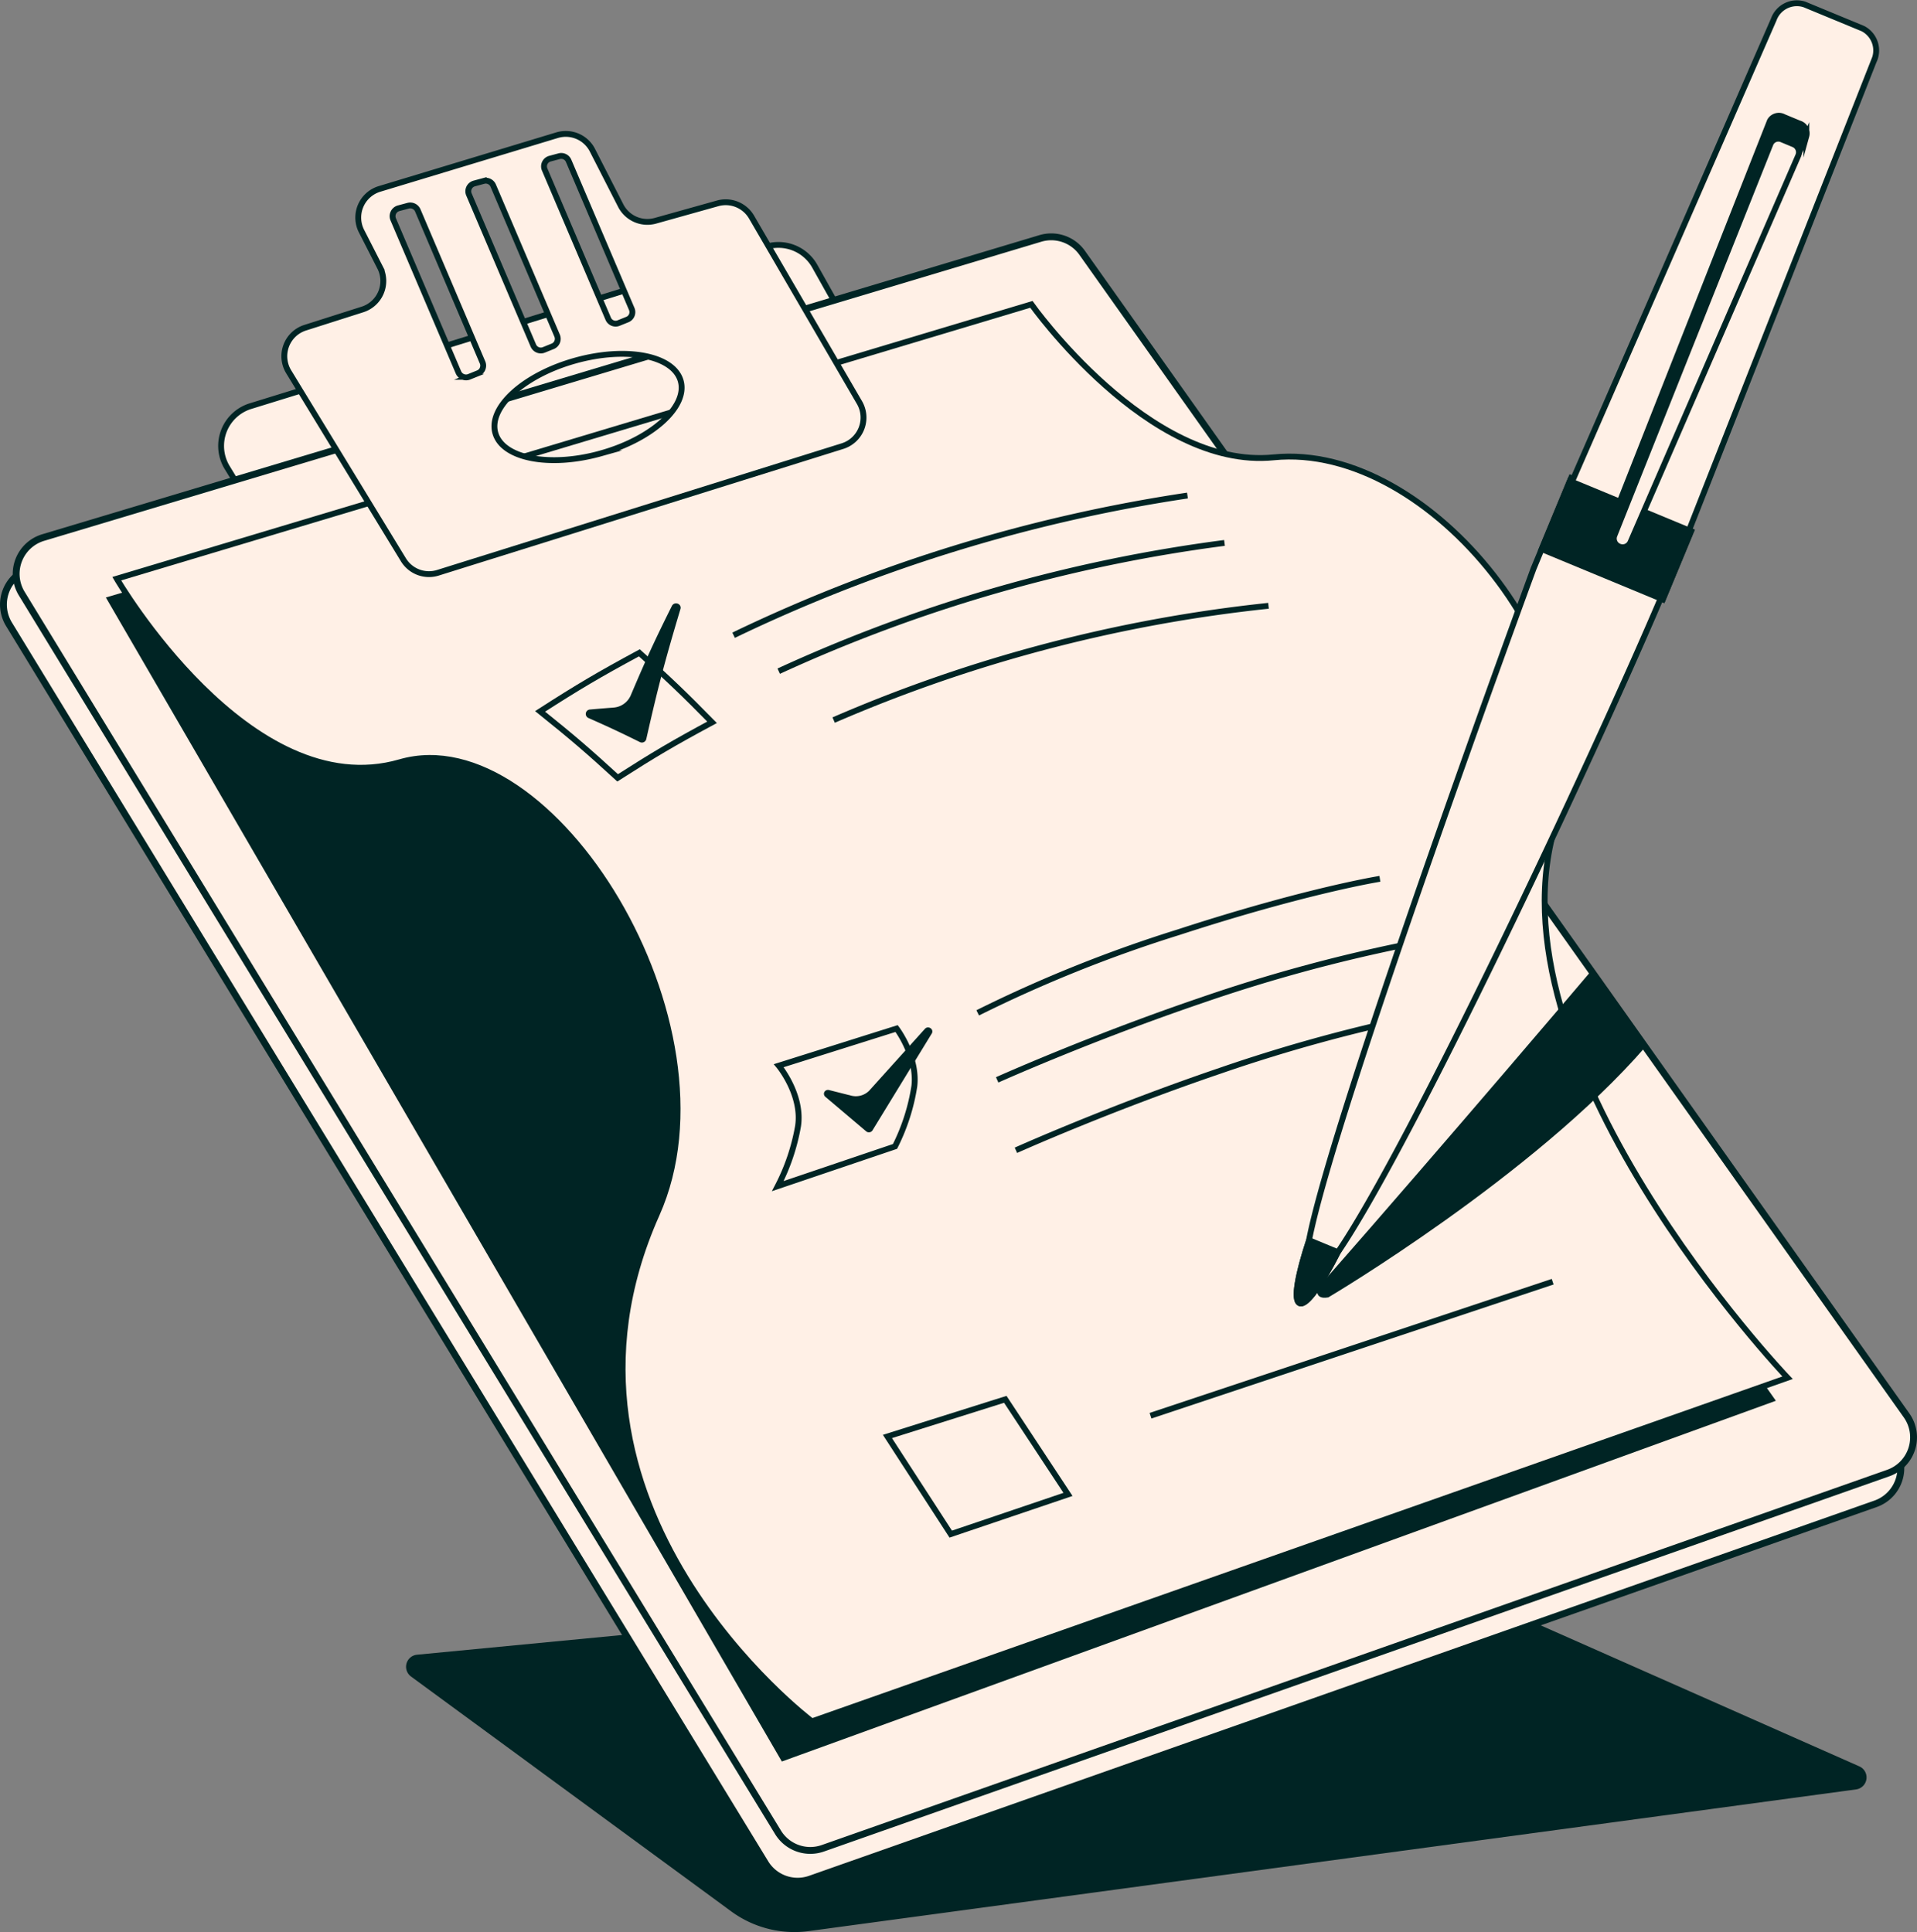 <svg id="Group_3250" data-name="Group 3250" xmlns="http://www.w3.org/2000/svg" xmlns:xlink="http://www.w3.org/1999/xlink" width="198.951" height="200.549" viewBox="0 0 198.951 200.549">
  <rect x="0" y="0" width="198.951" height="200.549" fill="#808080" stroke="none"/>
  <defs>
    <clipPath id="clip-path">
      <rect id="Rectangle_809" data-name="Rectangle 809" width="198.951" height="200.549" fill="none"/>
    </clipPath>
  </defs>
  <g id="Group_3249" data-name="Group 3249" clip-path="url(#clip-path)">
    <path id="Path_2970" data-name="Path 2970" d="M192.591,185.5,83.9,200.206a10.839,10.839,0,0,1-7.865-2L42.8,173.825a1.01,1.01,0,0,1,.5-1.82l101.139-9.724a1,1,0,0,1,.505.082l47.92,21.21a1.01,1.01,0,0,1-.273,1.925" fill="#002424" fill-rule="evenodd"/>
    <path id="Path_2971" data-name="Path 2971" d="M192.591,185.5,83.9,200.206a10.839,10.839,0,0,1-7.865-2L42.8,173.825a1.01,1.01,0,0,1,.5-1.82l101.139-9.724a1,1,0,0,1,.505.082l47.92,21.21A1.01,1.01,0,0,1,192.591,185.5Z" fill="none" stroke="#002424" stroke-miterlimit="10" stroke-width="0.49"/>
    <path id="Path_2972" data-name="Path 2972" d="M30.165,59.336l-6.586-10.8a4.321,4.321,0,0,1,2.413-6.377L79.513,25.615a4.322,4.322,0,0,1,5.044,2.014l6.217,11.087a4.32,4.32,0,0,1-2.505,6.243L35.117,61.218a4.319,4.319,0,0,1-4.952-1.882" fill="#fff0e6"/>
    <path id="Path_2973" data-name="Path 2973" d="M30.165,59.336l-6.586-10.8a4.321,4.321,0,0,1,2.413-6.377L79.513,25.615a4.322,4.322,0,0,1,5.044,2.014l6.217,11.087a4.32,4.32,0,0,1-2.505,6.243L35.117,61.218A4.319,4.319,0,0,1,30.165,59.336Z" fill="none" stroke="#002424" stroke-miterlimit="10" stroke-width="0.607"/>
    <path id="Path_2974" data-name="Path 2974" d="M79.423,193.387.933,64.8a3.93,3.93,0,0,1,2.225-5.812L106.652,27.943a3.933,3.933,0,0,1,4.336,1.491l85.563,120.682a3.93,3.93,0,0,1-1.9,5.98L84.083,195.046a3.929,3.929,0,0,1-4.66-1.659" fill="#fff0e6"/>
    <path id="Path_2975" data-name="Path 2975" d="M79.423,193.387.933,64.8a3.93,3.93,0,0,1,2.225-5.812L106.652,27.943a3.933,3.933,0,0,1,4.336,1.491l85.563,120.682a3.93,3.93,0,0,1-1.9,5.98L84.083,195.046A3.929,3.929,0,0,1,79.423,193.387Z" fill="none" stroke="#002424" stroke-miterlimit="10" stroke-width="0.711"/>
    <path id="Path_2976" data-name="Path 2976" d="M80.742,190.193,2.252,61.609A3.93,3.93,0,0,1,4.477,55.8L107.971,24.749a3.933,3.933,0,0,1,4.336,1.491L197.87,146.922a3.93,3.93,0,0,1-1.9,5.98L85.4,191.852a3.929,3.929,0,0,1-4.66-1.659" fill="#fff0e6"/>
    <path id="Path_2977" data-name="Path 2977" d="M80.742,190.193,2.252,61.609A3.93,3.93,0,0,1,4.477,55.8L107.971,24.749a3.933,3.933,0,0,1,4.336,1.491L197.87,146.922a3.93,3.93,0,0,1-1.9,5.98L85.4,191.852A3.929,3.929,0,0,1,80.742,190.193Z" fill="none" stroke="#002424" stroke-miterlimit="10" stroke-width="0.711"/>
    <path id="Path_2978" data-name="Path 2978" d="M11.443,62.2,81.277,182.475l102.55-37.225-78.1-110.877Z" fill="#002424"/>
    <path id="Path_2979" data-name="Path 2979" d="M11.443,62.2,81.277,182.475l102.55-37.225-78.1-110.877Z" fill="none" stroke="#002424" stroke-miterlimit="10" stroke-width="0.607"/>
    <path id="Path_2980" data-name="Path 2980" d="M84.263,178.677s-29.642-22.3-16.11-52.628c8.792-19.706-10.964-51.479-26.636-46.934s-29.4-19.045-29.4-19.045l94.924-28.477s12.167,17.183,25.132,15.882c16.382-1.644,34.611,21.605,29.4,37.7-7.921,24.444,23.945,57.836,23.945,57.836Z" fill="#fff0e6"/>
    <path id="Path_2981" data-name="Path 2981" d="M84.263,178.677s-29.642-22.3-16.11-52.628c8.792-19.706-10.964-51.479-26.636-46.934s-29.4-19.045-29.4-19.045l94.924-28.477s12.167,17.183,25.132,15.882c16.382-1.644,34.611,21.605,29.4,37.7-7.921,24.444,23.945,57.836,23.945,57.836Z" fill="none" stroke="#002424" stroke-miterlimit="10" stroke-width="0.607"/>
    <path id="Path_2982" data-name="Path 2982" d="M89.195,41.781,78,22.537a3.106,3.106,0,0,0-3.522-1.429l-6.459,1.809a3.106,3.106,0,0,1-3.6-1.578l-2.936-5.747a3.106,3.106,0,0,0-3.666-1.56L39.389,19.61A3.106,3.106,0,0,0,37.523,24l1.916,3.751a3.1,3.1,0,0,1-1.823,4.372l-5.945,1.894a3.106,3.106,0,0,0-1.709,4.577L41.867,58.107a3.106,3.106,0,0,0,3.58,1.347L87.439,46.307a3.105,3.105,0,0,0,1.756-4.526M56.543,16.909a.829.829,0,0,1,.529-.437l.963-.259a.832.832,0,0,1,.976.475l6.554,15.387a.829.829,0,0,1-.452,1.092l-.915.369a.805.805,0,0,1-.306.06.832.832,0,0,1-.765-.5l-6.6-15.5a.828.828,0,0,1,.017-.687m-7.857,2.579a.837.837,0,0,1,.536-.443l.974-.262a.842.842,0,0,1,.989.481l6.637,15.582a.839.839,0,0,1-.457,1.1h0l-.926.375a.841.841,0,0,1-1.085-.449L48.668,20.183a.835.835,0,0,1,.018-.695m1.4,18.785a.847.847,0,0,1-.466.463l-.939.379a.843.843,0,0,1-.314.061.854.854,0,0,1-.784-.515L40.81,22.77a.849.849,0,0,1,.561-1.152l.987-.265a.852.852,0,0,1,1,.487l6.719,15.777a.839.839,0,0,1,0,.656m12.292,8.783c-5.312,1.493-10.223.549-10.97-2.107s2.956-6.019,8.268-7.511,10.223-.55,10.969,2.106-2.955,6.019-8.267,7.512" fill="#fff0e6"/>
    <path id="Path_2983" data-name="Path 2983" d="M89.195,41.781,78,22.537a3.106,3.106,0,0,0-3.522-1.429l-6.459,1.809a3.106,3.106,0,0,1-3.6-1.578l-2.936-5.747a3.106,3.106,0,0,0-3.666-1.56L39.389,19.61A3.106,3.106,0,0,0,37.523,24l1.916,3.751a3.1,3.1,0,0,1-1.823,4.372l-5.945,1.894a3.106,3.106,0,0,0-1.709,4.577L41.867,58.107a3.106,3.106,0,0,0,3.58,1.347L87.439,46.307A3.105,3.105,0,0,0,89.195,41.781ZM56.543,16.909a.829.829,0,0,1,.529-.437l.963-.259a.832.832,0,0,1,.976.475l6.554,15.387a.829.829,0,0,1-.452,1.092l-.915.369a.805.805,0,0,1-.306.06.832.832,0,0,1-.765-.5l-6.6-15.5A.828.828,0,0,1,56.543,16.909Zm-7.857,2.579a.837.837,0,0,1,.536-.443l.974-.262a.842.842,0,0,1,.989.481l6.637,15.582a.839.839,0,0,1-.457,1.1h0l-.926.375a.841.841,0,0,1-1.085-.449L48.668,20.183A.835.835,0,0,1,48.686,19.488Zm1.4,18.785a.847.847,0,0,1-.466.463l-.939.379a.843.843,0,0,1-.314.061.854.854,0,0,1-.784-.515L40.81,22.77a.849.849,0,0,1,.561-1.152l.987-.265a.852.852,0,0,1,1,.487l6.719,15.777A.839.839,0,0,1,50.082,38.273Zm12.292,8.783c-5.312,1.493-10.223.549-10.97-2.107s2.956-6.019,8.268-7.511,10.223-.55,10.969,2.106S67.686,45.563,62.374,47.056Z" fill="none" stroke="#002424" stroke-miterlimit="10" stroke-width="0.607"/>
    <line id="Line_333" data-name="Line 333" y1="13.913" x2="41.738" transform="translate(119.402 133.041)" fill="#f48434"/>
    <line id="Line_334" data-name="Line 334" y1="13.913" x2="41.738" transform="translate(119.402 133.041)" fill="none" stroke="#002424" stroke-miterlimit="10" stroke-width="0.607"/>
    <path id="Path_2984" data-name="Path 2984" d="M110.839,155.121l-12.167,4.122L92.1,149.107l12.232-3.856Z" fill="#fff0e6"/>
    <path id="Path_2985" data-name="Path 2985" d="M110.839,155.121l-12.167,4.122L92.1,149.107l12.232-3.856Z" fill="none" stroke="#002424" stroke-miterlimit="10" stroke-width="0.607"/>
    <path id="Path_2986" data-name="Path 2986" d="M76.137,65.937a164.7,164.7,0,0,1,47.1-14.5" fill="#fff0e6"/>
    <path id="Path_2987" data-name="Path 2987" d="M76.137,65.937a164.7,164.7,0,0,1,47.1-14.5" fill="none" stroke="#002424" stroke-miterlimit="10" stroke-width="0.607"/>
    <path id="Path_2988" data-name="Path 2988" d="M80.817,69.668a159.993,159.993,0,0,1,46.264-13.312" fill="#fff0e6"/>
    <path id="Path_2989" data-name="Path 2989" d="M80.817,69.668a159.993,159.993,0,0,1,46.264-13.312" fill="none" stroke="#002424" stroke-miterlimit="10" stroke-width="0.607"/>
    <path id="Path_2990" data-name="Path 2990" d="M86.519,74.744a153.876,153.876,0,0,1,45.128-11.862" fill="#fff0e6"/>
    <path id="Path_2991" data-name="Path 2991" d="M86.519,74.744a153.876,153.876,0,0,1,45.128-11.862" fill="none" stroke="#002424" stroke-miterlimit="10" stroke-width="0.607"/>
    <path id="Path_2992" data-name="Path 2992" d="M73.9,74.977c-4.042,2.175-6,3.332-9.8,5.764-3.1-2.838-4.709-4.221-8.046-6.9,3.993-2.565,6.055-3.785,10.3-6.078,3.137,2.815,4.648,4.26,7.547,7.214" fill="#fff0e6"/>
    <path id="Path_2993" data-name="Path 2993" d="M73.9,74.977c-4.042,2.175-6,3.332-9.8,5.764-3.1-2.838-4.709-4.221-8.046-6.9,3.993-2.565,6.055-3.785,10.3-6.078C69.493,70.578,71,72.023,73.9,74.977Z" fill="none" stroke="#002424" stroke-miterlimit="10" stroke-width="0.607"/>
    <path id="Path_2994" data-name="Path 2994" d="M70.329,63.126c-1.618,5.4-2.328,8.107-3.552,13.523a.164.164,0,0,1-.232.108c-2.1-1.039-3.175-1.541-5.353-2.506a.156.156,0,0,1,.062-.3c.971-.086,1.457-.125,2.426-.2a2.413,2.413,0,0,0,2.05-1.434c1.583-3.735,2.438-5.6,4.275-9.292.088-.177.38-.093.324.094" fill="#002424"/>
    <path id="Path_2995" data-name="Path 2995" d="M70.329,63.126c-1.618,5.4-2.328,8.107-3.552,13.523a.164.164,0,0,1-.232.108c-2.1-1.039-3.175-1.541-5.353-2.506a.156.156,0,0,1,.062-.3c.971-.086,1.457-.125,2.426-.2a2.413,2.413,0,0,0,2.05-1.434c1.583-3.735,2.438-5.6,4.275-9.292C70.093,62.855,70.385,62.939,70.329,63.126Z" fill="none" stroke="#002424" stroke-miterlimit="10" stroke-width="0.607"/>
    <path id="Path_2996" data-name="Path 2996" d="M101.47,105.135a141.1,141.1,0,0,1,20.869-8.379c13.319-4.338,20.869-5.534,20.869-5.534" fill="#fff0e6"/>
    <path id="Path_2997" data-name="Path 2997" d="M101.47,105.135a141.1,141.1,0,0,1,20.869-8.379c13.319-4.338,20.869-5.534,20.869-5.534" fill="none" stroke="#002424" stroke-miterlimit="10" stroke-width="0.607"/>
    <path id="Path_2998" data-name="Path 2998" d="M103.489,112.091s9.654-4.34,21.322-8.3a165.567,165.567,0,0,1,20.416-5.609" fill="#fff0e6"/>
    <path id="Path_2999" data-name="Path 2999" d="M103.489,112.091s9.654-4.34,21.322-8.3a165.567,165.567,0,0,1,20.416-5.609" fill="none" stroke="#002424" stroke-miterlimit="10" stroke-width="0.607"/>
    <path id="Path_3000" data-name="Path 3000" d="M105.435,119.4s9.654-4.34,21.322-8.3a165.568,165.568,0,0,1,20.416-5.609" fill="#fff0e6"/>
    <path id="Path_3001" data-name="Path 3001" d="M105.435,119.4s9.654-4.34,21.322-8.3a165.568,165.568,0,0,1,20.416-5.609" fill="none" stroke="#002424" stroke-miterlimit="10" stroke-width="0.607"/>
    <path id="Path_3002" data-name="Path 3002" d="M92.886,119,80.719,123.12a21.607,21.607,0,0,0,2.1-6.206c.506-3.279-2-6.294-2-6.294l12.232-3.856s2.191,2.891,1.844,5.966A21.053,21.053,0,0,1,92.886,119" fill="#fff0e6"/>
    <path id="Path_3003" data-name="Path 3003" d="M92.886,119,80.719,123.12a21.607,21.607,0,0,0,2.1-6.206c.506-3.279-2-6.294-2-6.294l12.232-3.856s2.191,2.891,1.844,5.966A21.053,21.053,0,0,1,92.886,119Z" fill="none" stroke="#002424" stroke-miterlimit="10" stroke-width="0.607"/>
    <path id="Path_3004" data-name="Path 3004" d="M96.465,107.129l-6.158,10.064a.163.163,0,0,1-.24.022l-4.226-3.578c-.116-.1-.018-.257.136-.218l2.227.562a2.231,2.231,0,0,0,2.2-.571l5.8-6.437c.112-.123.347.017.262.156" fill="#002424"/>
    <path id="Path_3005" data-name="Path 3005" d="M96.465,107.129l-6.158,10.064a.163.163,0,0,1-.24.022l-4.226-3.578c-.116-.1-.018-.257.136-.218l2.227.562a2.231,2.231,0,0,0,2.2-.571l5.8-6.437C96.315,106.85,96.55,106.99,96.465,107.129Z" fill="none" stroke="#002424" stroke-miterlimit="10" stroke-width="0.558"/>
    <path id="Path_3006" data-name="Path 3006" d="M179.172,13.278l-15.9,36.429-.218-.09-3.9,9.411s-20.811,56.6-23.307,69.755c-1.091,3.325-1.682,6.192-.961,6.491s2.34-2.129,3.924-5.239c7.5-10.941,26.437-51.224,33.539-67.918l.223.093,2.93-7.07-.208-.1,19.171-48.7a2.553,2.553,0,0,0-1.135-3.373L187.265.459a2.554,2.554,0,0,0-3.189,1.581l-.937,2.147Z" fill="#fff0e6" fill-rule="evenodd"/>
    <path id="Path_3007" data-name="Path 3007" d="M179.172,13.278l-15.9,36.429-.218-.09-3.9,9.411s-20.811,56.6-23.307,69.755c-1.091,3.325-1.682,6.192-.961,6.491s2.34-2.129,3.924-5.239c7.5-10.941,26.437-51.224,33.539-67.918l.223.093,2.93-7.07-.208-.1,19.171-48.7a2.553,2.553,0,0,0-1.135-3.373L187.265.459a2.554,2.554,0,0,0-3.189,1.581l-.937,2.147Z" fill="none" stroke="#002424" stroke-miterlimit="10" stroke-width="0.607"/>
    <rect id="Rectangle_807" data-name="Rectangle 807" width="7.652" height="13.611" transform="translate(159.996 56.998) rotate(-67.49)" fill="#002424"/>
    <rect id="Rectangle_808" data-name="Rectangle 808" width="7.652" height="13.611" transform="translate(159.996 56.998) rotate(-67.49)" fill="none" stroke="#002424" stroke-miterlimit="10" stroke-width="0.607"/>
    <path id="Path_3008" data-name="Path 3008" d="M167.6,56.546h0a1.079,1.079,0,0,0,1.436-.379l18.431-42.041a1.07,1.07,0,0,0-.733-1.312l-1.6-.664a1.07,1.07,0,0,0-1.448.4l-16.834,42.7a1.081,1.081,0,0,0,.745,1.287" fill="#002424" fill-rule="evenodd"/>
    <path id="Path_3009" data-name="Path 3009" d="M167.6,56.546h0a1.079,1.079,0,0,0,1.436-.379l18.431-42.041a1.07,1.07,0,0,0-.733-1.312l-1.6-.664a1.07,1.07,0,0,0-1.448.4l-16.834,42.7A1.081,1.081,0,0,0,167.6,56.546Z" fill="none" stroke="#002424" stroke-miterlimit="10" stroke-width="0.607"/>
    <path id="Path_3010" data-name="Path 3010" d="M168.048,56.731h0a.888.888,0,0,0,1.164-.447l17.42-40.141a.888.888,0,0,0-.494-1.165l-1.221-.508a.887.887,0,0,0-1.174.471l-16.2,40.649a.888.888,0,0,0,.5,1.141" fill="#fff0e6" fill-rule="evenodd"/>
    <path id="Path_3011" data-name="Path 3011" d="M168.048,56.731h0a.888.888,0,0,0,1.164-.447l17.42-40.141a.888.888,0,0,0-.494-1.165l-1.221-.508a.887.887,0,0,0-1.174.471l-16.2,40.649A.888.888,0,0,0,168.048,56.731Z" fill="none" stroke="#002424" stroke-miterlimit="10" stroke-width="0.607"/>
    <path id="Path_3012" data-name="Path 3012" d="M135.862,128.739c-1.1,3.344-1.7,6.234-.975,6.535s2.361-2.16,3.956-5.3Z" fill="#002424" fill-rule="evenodd"/>
    <path id="Path_3013" data-name="Path 3013" d="M135.862,128.739c-1.1,3.344-1.7,6.234-.975,6.535s2.361-2.16,3.956-5.3Z" fill="none" stroke="#002424" stroke-miterlimit="10" stroke-width="0.607"/>
    <path id="Path_3014" data-name="Path 3014" d="M137.752,134.38s21.214-12.566,32.823-25.955l-5.246-7.4s-14.6,17.215-27.895,32.362c-1.105,1.263.318.991.318.991" fill="#002424" fill-rule="evenodd"/>
    <path id="Path_3015" data-name="Path 3015" d="M137.752,134.38s21.214-12.566,32.823-25.955l-5.246-7.4s-14.6,17.215-27.895,32.362C136.329,134.652,137.752,134.38,137.752,134.38Z" fill="none" stroke="#002424" stroke-miterlimit="10" stroke-width="0.607"/>
  </g>
</svg>
